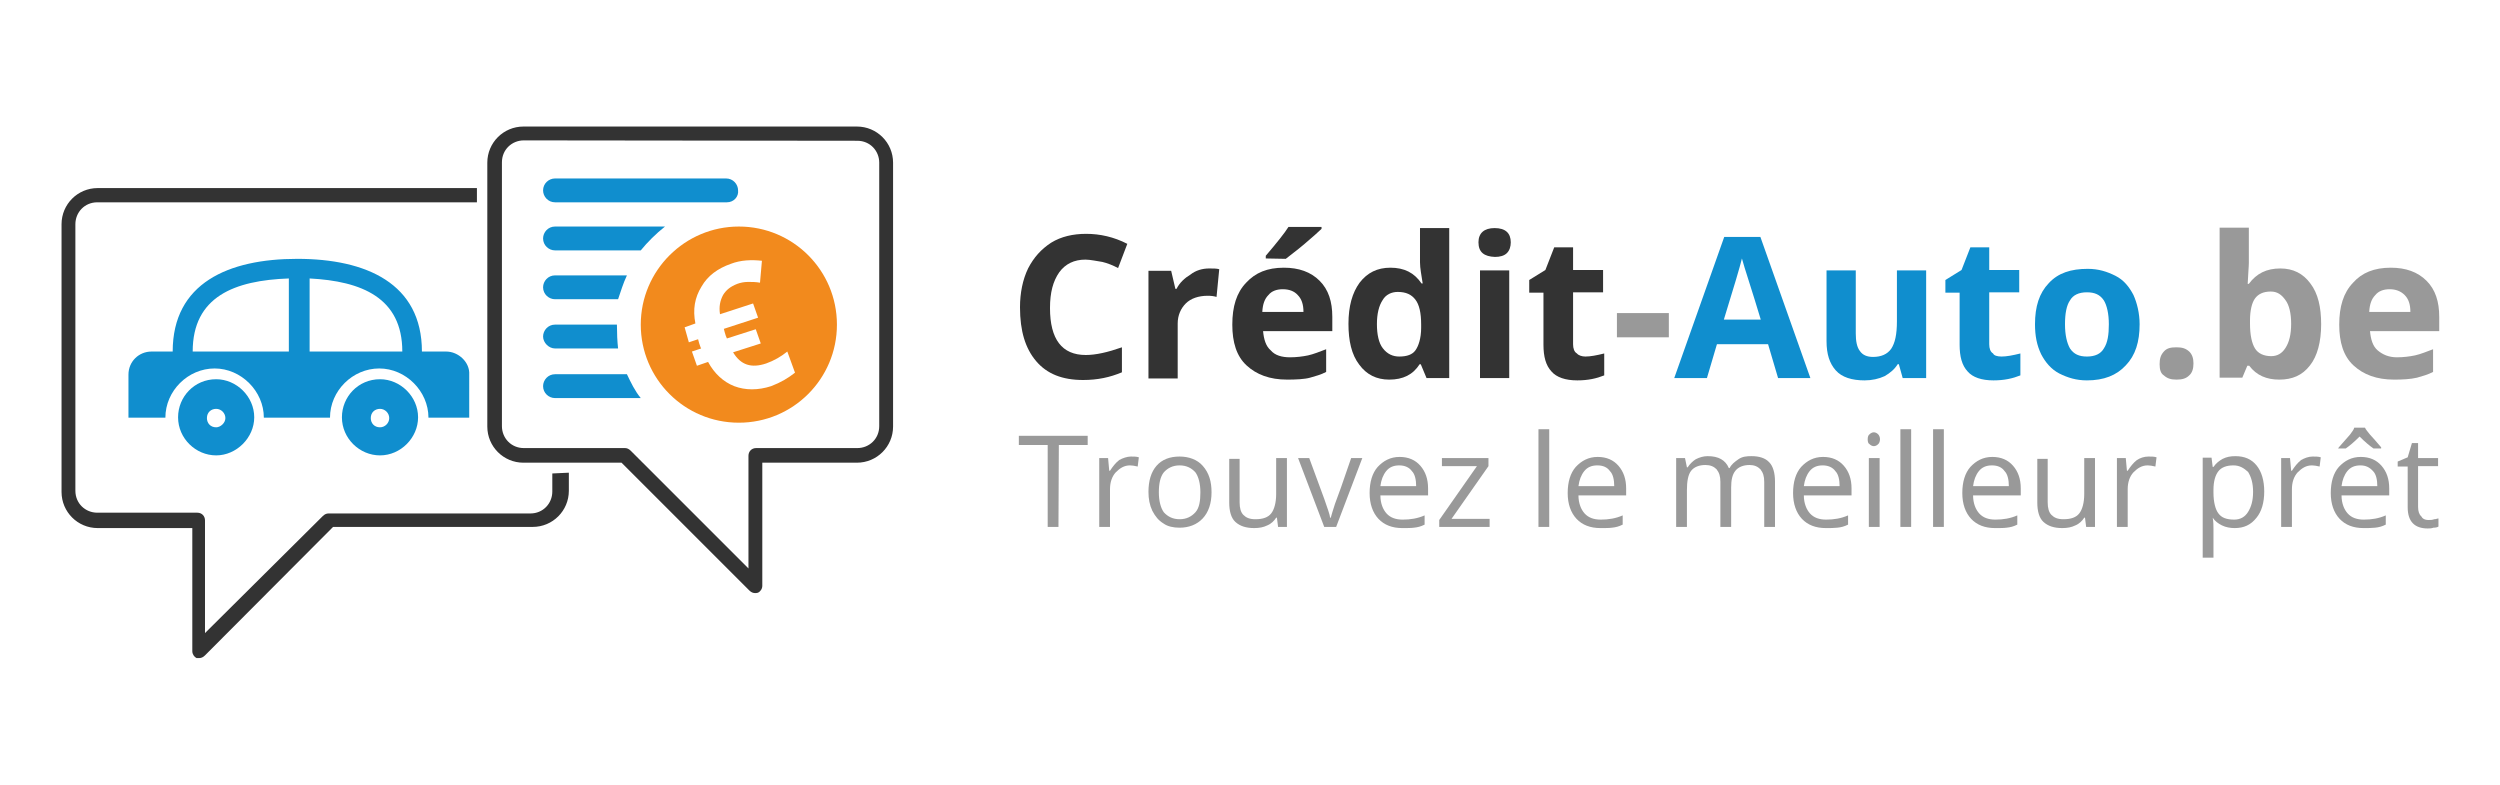 <?xml version="1.0" encoding="utf-8"?>
<!-- Generator: Adobe Illustrator 27.5.0, SVG Export Plug-In . SVG Version: 6.00 Build 0)  -->
<svg version="1.1" id="Calque_1" xmlns="http://www.w3.org/2000/svg" xmlns:xlink="http://www.w3.org/1999/xlink" x="0px" y="0px"
	 width="650px" height="204px" viewBox="0 0 650 204" style="enable-background:new 0 0 650 204;" xml:space="preserve">
<style type="text/css">
	.st0{fill:#999999;}
	.st1{fill:#333333;}
	.st2{fill:#108ECE;}
	.st3{fill:#F28A1D;}
</style>
<g>
	<path class="st0" d="M275.2,137h-2.8v-21.3h-7.5v-2.4h17.9v2.4h-7.5L275.2,137L275.2,137z"/>
	<path class="st0" d="M294,118.7c0.8,0,1.5,0,2.1,0.2l-0.3,2.4c-0.8-0.2-1.5-0.3-2-0.3c-1.5,0-2.6,0.7-3.7,1.8
		c-1,1.1-1.5,2.6-1.5,4.4v9.8h-2.8v-17.9h2.3l0.3,3.3h0.2c0.7-1.1,1.5-2.1,2.4-2.8C291.9,119.1,293.1,118.7,294,118.7L294,118.7z"/>
	<path class="st0" d="M315,128c0,2.9-0.8,5.2-2.3,6.8s-3.6,2.4-6,2.4c-1.6,0-3.1-0.3-4.2-1.1c-1.3-0.8-2.1-1.8-2.9-3.3
		c-0.7-1.5-1-3.1-1-4.9c0-2.9,0.7-5.2,2.1-6.8s3.4-2.4,6-2.4c2.4,0,4.6,0.8,6,2.4C314.4,123,315,125.3,315,128L315,128z M301.3,128
		c0,2.3,0.5,4.1,1.3,5.2c1,1.1,2.3,1.8,4.1,1.8s3.1-0.7,4.1-1.8c1-1.1,1.3-2.9,1.3-5.2c0-2.3-0.5-4.1-1.3-5.2
		c-1-1.1-2.3-1.8-4.1-1.8s-3.1,0.7-4.1,1.8C301.7,123.9,301.3,125.7,301.3,128z"/>
	<path class="st0" d="M322.3,119.1v11.5c0,1.5,0.3,2.6,1,3.3c0.7,0.7,1.6,1.1,3.1,1.1c2,0,3.3-0.5,4.1-1.5c0.8-1,1.3-2.8,1.3-5v-9.4
		h2.8V137h-2.3l-0.3-2.4h-0.2c-0.5,0.8-1.3,1.6-2.3,2c-1,0.5-2.1,0.7-3.4,0.7c-2.1,0-3.7-0.5-4.9-1.6c-1.1-1-1.6-2.8-1.6-5v-11.4
		H322.3z"/>
	<path class="st0" d="M344.3,137l-6.8-17.9h2.9l3.9,10.6c0.8,2.4,1.5,4.1,1.5,4.9h0.2c0.2-0.7,0.5-1.8,1.1-3.6
		c0.7-1.8,2.1-5.7,4.2-11.9h2.9l-6.8,17.9H344.3L344.3,137z"/>
	<path class="st0" d="M364.6,137.3c-2.6,0-4.7-0.8-6.2-2.4s-2.3-3.9-2.3-6.7c0-2.9,0.7-5.2,2.1-6.8c1.5-1.6,3.3-2.6,5.7-2.6
		c2.3,0,4.1,0.8,5.4,2.3s2,3.4,2,5.9v1.8h-12.4c0,2.1,0.7,3.7,1.6,4.7c1,1.1,2.4,1.6,4.2,1.6c2,0,3.9-0.3,5.7-1.1v2.4
		c-1,0.5-1.8,0.7-2.8,0.8C366.9,137.3,365.7,137.3,364.6,137.3L364.6,137.3z M363.8,121c-1.5,0-2.6,0.5-3.4,1.5
		c-0.8,1-1.3,2.3-1.5,3.9h9.3c0-1.6-0.3-3.1-1.1-3.9C366.4,121.5,365.2,121,363.8,121z"/>
	<path class="st0" d="M387.2,137h-13v-1.8l9.8-14h-9.1v-2.1H387v2.1l-9.6,13.7h9.9v2.1C387.4,137,387.2,137,387.2,137z"/>
	<path class="st0" d="M402.8,137H400v-25.4h2.8V137z"/>
	<path class="st0" d="M416.1,137.3c-2.6,0-4.7-0.8-6.2-2.4s-2.3-3.9-2.3-6.7c0-2.9,0.7-5.2,2.1-6.8c1.5-1.6,3.3-2.6,5.7-2.6
		c2.3,0,4.1,0.8,5.4,2.3s2,3.4,2,5.9v1.8h-12.4c0,2.1,0.7,3.7,1.6,4.7c1,1.1,2.4,1.6,4.2,1.6c2,0,3.9-0.3,5.7-1.1v2.4
		c-1,0.5-1.8,0.7-2.8,0.8C418.4,137.3,417.3,137.3,416.1,137.3L416.1,137.3z M415.3,121c-1.5,0-2.6,0.5-3.4,1.5
		c-0.8,1-1.3,2.3-1.5,3.9h9.3c0-1.6-0.3-3.1-1.1-3.9C417.9,121.5,416.8,121,415.3,121z"/>
	<path class="st0" d="M458.7,137v-11.7c0-1.5-0.3-2.4-1-3.3c-0.7-0.7-1.6-1.1-2.8-1.1c-1.6,0-2.9,0.5-3.7,1.5
		c-0.8,1-1.1,2.4-1.1,4.4V137h-2.8v-11.7c0-1.5-0.3-2.4-1-3.3c-0.7-0.7-1.6-1.1-2.9-1.1c-1.6,0-2.9,0.5-3.7,1.5
		c-0.8,1-1.1,2.8-1.1,5v9.6h-2.8v-17.9h2.3l0.5,2.4h0.2c0.5-0.8,1.3-1.6,2.1-2.1c1-0.5,2-0.8,3.1-0.8c2.8,0,4.6,1,5.5,3.1h0.2
		c0.5-1,1.3-1.6,2.3-2.3c1-0.7,2.1-0.8,3.4-0.8c2,0,3.6,0.5,4.6,1.6c1,1,1.5,2.8,1.5,5V137H458.7L458.7,137z"/>
	<path class="st0" d="M474.7,137.3c-2.6,0-4.7-0.8-6.2-2.4s-2.3-3.9-2.3-6.7c0-2.9,0.7-5.2,2.1-6.8c1.5-1.6,3.3-2.6,5.7-2.6
		c2.3,0,4.1,0.8,5.4,2.3s2,3.4,2,5.9v1.8H469c0,2.1,0.7,3.7,1.6,4.7c1,1.1,2.4,1.6,4.2,1.6c2,0,3.9-0.3,5.7-1.1v2.4
		c-1,0.5-1.8,0.7-2.8,0.8C476.8,137.3,475.8,137.3,474.7,137.3z M473.9,121c-1.5,0-2.6,0.5-3.4,1.5c-0.8,1-1.3,2.3-1.5,3.9h9.3
		c0-1.6-0.3-3.1-1.1-3.9C476.5,121.5,475.3,121,473.9,121z"/>
	<path class="st0" d="M485.6,114.2c0-0.7,0.2-1.1,0.5-1.3c0.3-0.3,0.7-0.5,1.1-0.5s0.8,0.2,1.1,0.5c0.3,0.3,0.5,0.8,0.5,1.3
		s-0.2,1.1-0.5,1.3c-0.3,0.3-0.7,0.5-1.1,0.5s-0.8-0.2-1.1-0.5C485.7,115.3,485.6,114.8,485.6,114.2z M488.5,137h-2.6v-17.9h2.8V137
		H488.5z"/>
	<path class="st0" d="M496.9,137h-2.8v-25.4h2.8V137z"/>
	<path class="st0" d="M505.4,137h-2.8v-25.4h2.8V137z"/>
	<path class="st0" d="M518.7,137.3c-2.6,0-4.7-0.8-6.2-2.4c-1.5-1.6-2.3-3.9-2.3-6.7c0-2.9,0.7-5.2,2.1-6.8c1.5-1.6,3.3-2.6,5.7-2.6
		c2.3,0,4.1,0.8,5.4,2.3c1.3,1.5,2,3.4,2,5.9v1.8H513c0,2.1,0.7,3.7,1.6,4.7c1,1.1,2.4,1.6,4.2,1.6c2,0,3.9-0.3,5.7-1.1v2.4
		c-1,0.5-1.8,0.7-2.8,0.8C521,137.3,519.9,137.3,518.7,137.3z M517.9,121c-1.5,0-2.6,0.5-3.4,1.5c-0.8,1-1.3,2.3-1.5,3.9h9.3
		c0-1.6-0.3-3.1-1.1-3.9C520.5,121.5,519.4,121,517.9,121z"/>
	<path class="st0" d="M532.4,119.1v11.5c0,1.5,0.3,2.6,1,3.3c0.7,0.7,1.6,1.1,3.1,1.1c2,0,3.3-0.5,4.1-1.5c0.8-1,1.3-2.8,1.3-5v-9.4
		h2.8V137h-2.3l-0.3-2.4h-0.2c-0.5,0.8-1.3,1.6-2.3,2c-1,0.5-2.1,0.7-3.4,0.7c-2.1,0-3.7-0.5-4.9-1.6c-1.1-1-1.6-2.8-1.6-5v-11.4
		H532.4z"/>
	<path class="st0" d="M558.6,118.7c0.8,0,1.5,0,2.1,0.2l-0.3,2.4c-0.8-0.2-1.5-0.3-2-0.3c-1.5,0-2.6,0.7-3.7,1.8
		c-1,1.1-1.5,2.6-1.5,4.4v9.8h-2.8v-17.9h2.3l0.3,3.3h0.2c0.7-1.1,1.5-2.1,2.4-2.8C556.4,119.1,557.4,118.7,558.6,118.7L558.6,118.7
		z"/>
	<path class="st0" d="M581,137.3c-1.1,0-2.3-0.2-3.3-0.7c-1-0.5-1.8-1.1-2.4-2c0.2,1,0.2,2.1,0.2,2.9v7.5h-2.8v-26h2.3l0.3,2.4h0.2
		c0.7-1,1.5-1.6,2.4-2.1c1-0.5,2-0.7,3.3-0.7c2.4,0,4.2,0.8,5.5,2.4c1.3,1.6,2,3.9,2,6.8c0,2.9-0.7,5.2-2,6.8
		C585.2,136.5,583.4,137.3,581,137.3z M580.7,121c-1.8,0-3.1,0.5-3.9,1.5c-0.8,1-1.3,2.6-1.3,4.9v0.7c0,2.4,0.5,4.4,1.3,5.4
		c0.8,1.1,2.1,1.6,4.1,1.6c1.6,0,2.8-0.7,3.6-2c0.8-1.3,1.3-2.9,1.3-5.2s-0.5-3.9-1.3-5.2C583.4,121.7,582.3,121,580.7,121
		L580.7,121z"/>
	<path class="st0" d="M601.3,118.7c0.8,0,1.5,0,2.1,0.2l-0.3,2.4c-0.8-0.2-1.5-0.3-2-0.3c-1.5,0-2.6,0.7-3.7,1.8
		c-1,1.1-1.5,2.6-1.5,4.4v9.8h-2.8v-17.9h2.3l0.3,3.3h0.2c0.7-1.1,1.5-2.1,2.4-2.8C599.2,119.1,600.2,118.7,601.3,118.7L601.3,118.7
		z"/>
	<path class="st0" d="M614.5,137.3c-2.6,0-4.7-0.8-6.2-2.4c-1.5-1.6-2.3-3.9-2.3-6.7c0-2.9,0.7-5.2,2.1-6.8c1.5-1.6,3.3-2.6,5.7-2.6
		c2.3,0,4.1,0.8,5.4,2.3c1.3,1.5,2,3.4,2,5.9v1.8h-12.4c0,2.1,0.7,3.7,1.6,4.7c1,1.1,2.4,1.6,4.2,1.6c2,0,3.9-0.3,5.7-1.1v2.4
		c-1,0.5-1.8,0.7-2.8,0.8C616.6,137.3,615.6,137.3,614.5,137.3z M608.1,116.3c1.3-1.5,2.3-2.6,2.9-3.3c0.5-0.7,1-1.3,1.1-1.8h2.8
		c0.2,0.5,0.7,1,1.3,1.8c0.7,0.7,1.6,1.8,2.9,3.3v0.3h-2c-1-0.7-2.1-1.6-3.6-3.1c-1.5,1.5-2.6,2.4-3.6,3.1h-2L608.1,116.3
		L608.1,116.3z M613.7,121c-1.5,0-2.6,0.5-3.4,1.5c-0.8,1-1.3,2.3-1.5,3.9h9.3c0-1.6-0.3-3.1-1.1-3.9
		C616.1,121.5,615.1,121,613.7,121z"/>
	<path class="st0" d="M631.4,135.2c0.5,0,1,0,1.5-0.2c0.5,0,0.8-0.2,1.1-0.2v2.1c-0.3,0.2-0.7,0.3-1.3,0.3c-0.5,0.2-1.1,0.2-1.5,0.2
		c-3.4,0-5.2-1.8-5.2-5.5v-10.6h-2.6V120l2.6-1.1l1.1-3.7h1.6v3.9h5.2v2.1h-5.2v10.6c0,1.1,0.3,2,0.8,2.4
		C629.8,134.8,630.4,135.2,631.4,135.2L631.4,135.2z"/>
	<path class="st1" d="M282.2,67.5c-2.9,0-5.2,1.1-6.8,3.3c-1.6,2.3-2.4,5.2-2.4,9.3c0,8.1,3.1,12.2,9.3,12.2c2.6,0,5.7-0.7,9.4-2
		v6.5c-3.1,1.3-6.3,2-10.1,2c-5.4,0-9.4-1.6-12.2-4.9c-2.8-3.3-4.2-7.8-4.2-14c0-3.7,0.7-7.2,2.1-10.1c1.5-2.9,3.4-5,6-6.7
		c2.6-1.6,5.7-2.3,9.1-2.3c3.6,0,7.2,0.8,10.7,2.6l-2.4,6.3c-1.3-0.7-2.8-1.3-4.1-1.6C285.2,67.9,283.5,67.5,282.2,67.5L282.2,67.5z
		"/>
	<path class="st1" d="M314.4,69.8c1,0,2,0,2.6,0.2l-0.7,7.2c-0.7-0.2-1.3-0.3-2.3-0.3c-2.4,0-4.4,0.7-5.7,2s-2.1,3.1-2.1,5.2v14.3
		h-7.6v-28h5.9l1.1,4.7h0.3c0.8-1.6,2.1-2.8,3.6-3.7C310.9,70.3,312.6,69.8,314.4,69.8L314.4,69.8z"/>
	<path class="st1" d="M334.7,98.7c-4.6,0-8-1.3-10.6-3.7c-2.6-2.4-3.7-6-3.7-10.6c0-4.7,1.1-8.3,3.6-10.9c2.4-2.6,5.5-3.9,9.8-3.9
		c3.9,0,7,1.1,9.3,3.4c2.3,2.3,3.3,5.4,3.3,9.4v3.7h-18c0.2,2.1,0.7,3.9,2,5c1.1,1.3,2.9,1.8,5,1.8c1.6,0,3.3-0.2,4.7-0.5
		s3.1-1,4.7-1.6v5.9c-1.3,0.7-2.8,1.1-4.2,1.5S336.8,98.7,334.7,98.7L334.7,98.7z M333.5,75.2c-1.6,0-2.9,0.5-3.7,1.5
		c-1,1-1.5,2.4-1.6,4.4h10.7c0-2-0.5-3.4-1.5-4.4C336.5,75.7,335.2,75.2,333.5,75.2L333.5,75.2z M329.1,67.2v-0.7
		c2.9-3.4,4.9-5.9,5.9-7.5h8.6v0.5c-0.8,0.8-2.3,2.1-4.4,3.9c-2.1,1.8-3.7,2.9-4.9,3.9L329.1,67.2L329.1,67.2z"/>
	<path class="st1" d="M361.2,98.7c-3.3,0-5.9-1.3-7.8-3.9c-2-2.6-2.8-6.2-2.8-10.6c0-4.6,1-8.1,2.9-10.7c2-2.6,4.6-3.9,8-3.9
		c3.6,0,6.2,1.3,8.1,4.1h0.3c-0.3-2.1-0.7-3.9-0.7-5.5v-8.9h7.6v39h-5.9l-1.5-3.6h-0.3C367.4,97.4,364.8,98.7,361.2,98.7z
		 M363.8,92.7c2,0,3.4-0.5,4.2-1.6c0.8-1.1,1.5-3.1,1.5-5.9v-0.8c0-3.1-0.5-5.2-1.5-6.5c-1-1.3-2.4-2-4.6-2c-1.6,0-3.1,0.7-3.9,2.1
		c-1,1.5-1.5,3.6-1.5,6.3s0.5,4.9,1.5,6.2C360.7,92.1,362.2,92.7,363.8,92.7L363.8,92.7z"/>
	<path class="st1" d="M384.4,63c0-2.4,1.5-3.7,4.2-3.7c2.8,0,4.2,1.3,4.2,3.7c0,1.1-0.3,2.1-1,2.8s-1.8,1-3.1,1
		C385.9,66.7,384.4,65.6,384.4,63L384.4,63z M392.4,98.3h-7.6v-28h7.6V98.3z"/>
	<path class="st1" d="M412.2,92.7c1.3,0,2.9-0.3,4.9-0.8v5.7c-2,0.8-4.2,1.3-7,1.3c-3.1,0-5.4-0.8-6.7-2.3c-1.5-1.6-2.1-3.9-2.1-7
		V76.1h-3.7v-3.3l4.2-2.6l2.3-5.9h4.9v5.9h7.8V76H409v13.5c0,1.1,0.3,2,1,2.4C410.4,92.4,411.3,92.7,412.2,92.7L412.2,92.7z"/>
	<path class="st0" d="M420.4,87.7v-6.3h13.5v6.3H420.4z"/>
	<path class="st2" d="M462.3,98.3l-2.6-8.8h-13.3l-2.6,8.8h-8.5l13-36.7h9.4l13,36.7H462.3L462.3,98.3z M457.8,83.1
		c-2.4-8-3.9-12.4-4.2-13.5s-0.5-1.8-0.7-2.4c-0.5,2.1-2.1,7.5-4.7,15.9C448.2,83.1,457.8,83.1,457.8,83.1z"/>
	<path class="st2" d="M494.7,98.3l-1-3.6h-0.3c-0.8,1.3-2,2.3-3.4,3.1c-1.5,0.7-3.3,1.1-5.2,1.1c-3.3,0-5.9-0.8-7.5-2.6
		s-2.4-4.2-2.4-7.6V70.3h7.6v16.4c0,2,0.3,3.6,1.1,4.6c0.7,1,1.8,1.5,3.4,1.5c2.1,0,3.7-0.7,4.7-2.1c1-1.5,1.5-3.7,1.5-7.2V70.3h7.6
		v28C500.8,98.3,494.7,98.3,494.7,98.3z"/>
	<path class="st2" d="M520.4,92.7c1.3,0,2.9-0.3,4.9-0.8v5.7c-2,0.8-4.2,1.3-7,1.3c-3.1,0-5.4-0.8-6.7-2.3c-1.5-1.6-2.1-3.9-2.1-7
		V76.1h-3.7v-3.3l4.2-2.6l2.3-5.9h4.9v5.9h7.8V76h-7.8v13.5c0,1.1,0.3,2,1,2.4C518.4,92.4,519.2,92.7,520.4,92.7L520.4,92.7z"/>
	<path class="st2" d="M556.3,84.3c0,4.6-1.1,8.1-3.6,10.7c-2.4,2.6-5.7,3.9-10.1,3.9c-2.8,0-5-0.7-7.2-1.8c-2.1-1.1-3.6-2.9-4.7-5
		c-1.1-2.3-1.6-4.7-1.6-7.8c0-4.6,1.1-8.1,3.6-10.7c2.4-2.6,5.7-3.7,10.1-3.7c2.8,0,5,0.7,7.2,1.8s3.6,2.9,4.7,5
		C555.6,78.7,556.3,81.4,556.3,84.3z M536.9,84.3c0,2.8,0.5,4.9,1.3,6.3c1,1.5,2.4,2.1,4.4,2.1c2.1,0,3.6-0.7,4.4-2.1
		c1-1.5,1.3-3.6,1.3-6.3s-0.5-4.9-1.3-6.2c-1-1.5-2.4-2.1-4.4-2.1c-2.1,0-3.6,0.7-4.4,2.1C537.3,79.4,536.9,81.5,536.9,84.3z"/>
	<path class="st0" d="M561.5,94.7c0-1.5,0.3-2.4,1.1-3.3s1.8-1.1,3.3-1.1c1.5,0,2.4,0.3,3.3,1.1c0.8,0.8,1.1,1.8,1.1,3.1
		s-0.3,2.4-1.1,3.1c-0.8,0.8-1.8,1.1-3.3,1.1c-1.5,0-2.4-0.3-3.3-1.1C561.8,97.1,561.5,96.1,561.5,94.7z"/>
	<path class="st0" d="M592.9,69.8c3.3,0,5.9,1.3,7.8,3.9c2,2.6,2.8,6.2,2.8,10.6c0,4.6-1,8.3-2.9,10.7c-2,2.6-4.6,3.7-8,3.7
		c-3.3,0-5.9-1.1-7.8-3.6h-0.5l-1.3,3.1h-5.9v-39h7.6v9.1c0,1.1-0.2,2.9-0.3,5.5h0.3C586.7,71.1,589.3,69.8,592.9,69.8L592.9,69.8z
		 M590.4,75.8c-2,0-3.3,0.7-4.1,1.8c-0.8,1.1-1.3,3.1-1.3,5.7v0.8c0,3.1,0.5,5.2,1.3,6.5c0.8,1.3,2.3,2,4.2,2c1.6,0,2.8-0.7,3.7-2.1
		c1-1.5,1.5-3.6,1.5-6.3s-0.5-4.9-1.5-6.2C593.2,76.6,592.1,75.8,590.4,75.8z"/>
	<path class="st0" d="M622.5,98.7c-4.6,0-8-1.3-10.6-3.7c-2.6-2.4-3.7-6-3.7-10.6c0-4.7,1.1-8.3,3.6-10.9c2.3-2.6,5.5-3.9,9.8-3.9
		c3.9,0,7,1.1,9.3,3.4c2.3,2.3,3.3,5.4,3.3,9.4v3.7h-18c0.2,2.1,0.7,3.9,2,5c1.3,1.1,2.9,1.8,5,1.8c1.6,0,3.3-0.2,4.7-0.5
		s3.1-1,4.7-1.6v5.9c-1.3,0.7-2.8,1.1-4.2,1.5C626.7,98.6,624.6,98.7,622.5,98.7L622.5,98.7z M621.3,75.2c-1.6,0-2.9,0.5-3.7,1.5
		c-1,1-1.5,2.4-1.6,4.4h10.7c0-2-0.5-3.4-1.5-4.4S622.9,75.2,621.3,75.2L621.3,75.2z"/>
	<g>
		<g>
			<path class="st2" d="M56.2,98.6c-5.7,0-9.9,4.6-9.9,9.9c0,5.5,4.6,9.9,9.9,9.9s9.9-4.6,9.9-9.9C66.1,103.1,61.5,98.6,56.2,98.6z
				 M56.2,111.1c-1.5,0-2.4-1.1-2.4-2.4c0-1.5,1.1-2.4,2.4-2.4s2.4,1.1,2.4,2.4C58.6,110,57.3,111.1,56.2,111.1z"/>
			<path class="st2" d="M98.8,98.6c-5.7,0-9.9,4.6-9.9,9.9c0,5.5,4.6,9.9,9.9,9.9c5.4,0,9.9-4.6,9.9-9.9
				C108.7,103.1,104.1,98.6,98.8,98.6z M98.8,111.1c-1.5,0-2.4-1.1-2.4-2.4c0-1.5,1.1-2.4,2.4-2.4c1.3,0,2.4,1.1,2.4,2.4
				C101.2,110,100.1,111.1,98.8,111.1z"/>
			<path class="st2" d="M116,91.4h-6.3c0-17.7-14.5-24.1-32.4-24.1s-32.4,6.3-32.4,24.1h-5.5c-3.3,0-6,2.6-6,6v11.2H43
				c0-7,5.9-12.8,12.8-12.8s12.8,5.9,12.8,12.8h17.2c0-7,5.9-12.8,12.8-12.8s12.8,5.9,12.8,12.8h10.6V97.4
				C122.2,94.2,119.2,91.4,116,91.4z M50.1,91.4c0-14.3,10.9-18.5,25-19v19H50.1z M80.5,91.4v-19c13.5,0.7,24.1,5,24.1,19H80.5z"/>
		</g>
		<g>
			<path class="st2" d="M163,97.3h-18.7c-1.8,0-3.1,1.5-3.1,3.1c0,1.8,1.5,3.1,3.1,3.1h22.3C165.1,101.7,164,99.4,163,97.3z"/>
			<path class="st2" d="M160.4,84.4h-16.1c-1.8,0-3.1,1.5-3.1,3.1c0,1.6,1.5,3.1,3.1,3.1h16.4C160.5,88.8,160.4,86.6,160.4,84.4z"/>
			<path class="st2" d="M163,71.6h-18.7c-1.8,0-3.1,1.5-3.1,3.1c0,1.8,1.5,3.1,3.1,3.1h16.4C161.4,75.8,162,73.7,163,71.6z"/>
			<g>
				<path class="st2" d="M172.9,58.9h-28.6c-1.8,0-3.1,1.5-3.1,3.1c0,1.8,1.5,3.1,3.1,3.1h22.3C168.3,63,170.6,60.7,172.9,58.9z"/>
				<path class="st2" d="M189,52.6h-44.7c-1.8,0-3.1-1.5-3.1-3.1l0,0c0-1.8,1.5-3.1,3.1-3.1h44.5c1.8,0,3.1,1.5,3.1,3.1l0,0
					C192.1,51.1,190.8,52.6,189,52.6z"/>
				<path class="st3" d="M192.1,58.9c-14,0-25.5,11.4-25.5,25.5s11.4,25.5,25.5,25.5s25.5-11.4,25.5-25.5S206.2,58.9,192.1,58.9z
					 M200.5,100.4c-3.4,1.1-6.7,1.1-9.6,0c-2.8-1.1-5.2-3.3-6.8-6.3l-2.9,1l-1.3-3.7l2.4-0.8c-0.2-0.3-0.3-0.8-0.5-1.3l-0.3-1.1
					l-2.4,0.8l-1.1-3.9l2.8-1c-0.7-3.6-0.2-6.7,1.6-9.6c1.6-2.8,4.2-4.7,7.6-5.9c2.6-1,5.4-1.1,8.1-0.8l-0.5,5.7
					c-1.1-0.2-2.1-0.2-3.1-0.2c-1,0-2,0.2-2.8,0.5c-1.8,0.7-2.9,1.6-3.7,2.9c-0.8,1.5-1.1,3.1-0.8,5l8.6-2.8l1.3,3.7l-8.9,2.9
					l0.2,0.8l0.3,1L189,88l7.5-2.4l1.3,3.7l-7.2,2.3c2,3.3,4.7,4.2,8.6,2.9c2-0.7,3.9-1.8,5.5-3.1l2,5.5
					C204.9,98.3,203.1,99.4,200.5,100.4z"/>
			</g>
		</g>
		<g>
			<path class="st1" d="M143.6,123.1v4.7c0,3.1-2.4,5.7-5.7,5.7H85.4c-0.5,0-1,0.2-1.5,0.7l-30.6,30.4v-29.3c0-1.1-0.8-2-2-2h-26
				c-3.1,0-5.7-2.4-5.7-5.7V58.3c0-3.1,2.4-5.7,5.7-5.7H124v-3.7H25.4c-5.2,0-9.4,4.2-9.4,9.4v69.6c0,5.2,4.2,9.4,9.4,9.4H50v32
				c0,0.8,0.5,1.5,1.1,1.8c0,0,0.3,0,0.7,0c0.5,0,1-0.2,1.5-0.7L86.6,137h51.9c5.2,0,9.4-4.2,9.4-9.4v-4.7L143.6,123.1L143.6,123.1z
				"/>
		</g>
		<g>
			<path class="st1" d="M196.3,154.2c-0.5,0-1-0.2-1.5-0.7l-33.2-33.2h-25.5c-5.2,0-9.4-4.2-9.4-9.4V42.3c0-5.2,4.2-9.4,9.4-9.4
				h86.7c5.2,0,9.4,4.2,9.4,9.4v68.6c0,5.2-4.2,9.4-9.4,9.4h-24.6v32c0,0.8-0.5,1.5-1.1,1.8C196.8,154.2,196.5,154.2,196.3,154.2z
				 M136.2,36.5c-3.1,0-5.7,2.4-5.7,5.7v68.6c0,3.1,2.4,5.7,5.7,5.7h26.3c0.5,0,1,0.2,1.5,0.7l30.6,30.6v-29.3c0-1.1,0.8-2,2-2h26.3
				c3.1,0,5.7-2.4,5.7-5.7V42.3c0-3.1-2.4-5.7-5.7-5.7L136.2,36.5L136.2,36.5z"/>
		</g>
	</g>
</g>
</svg>
